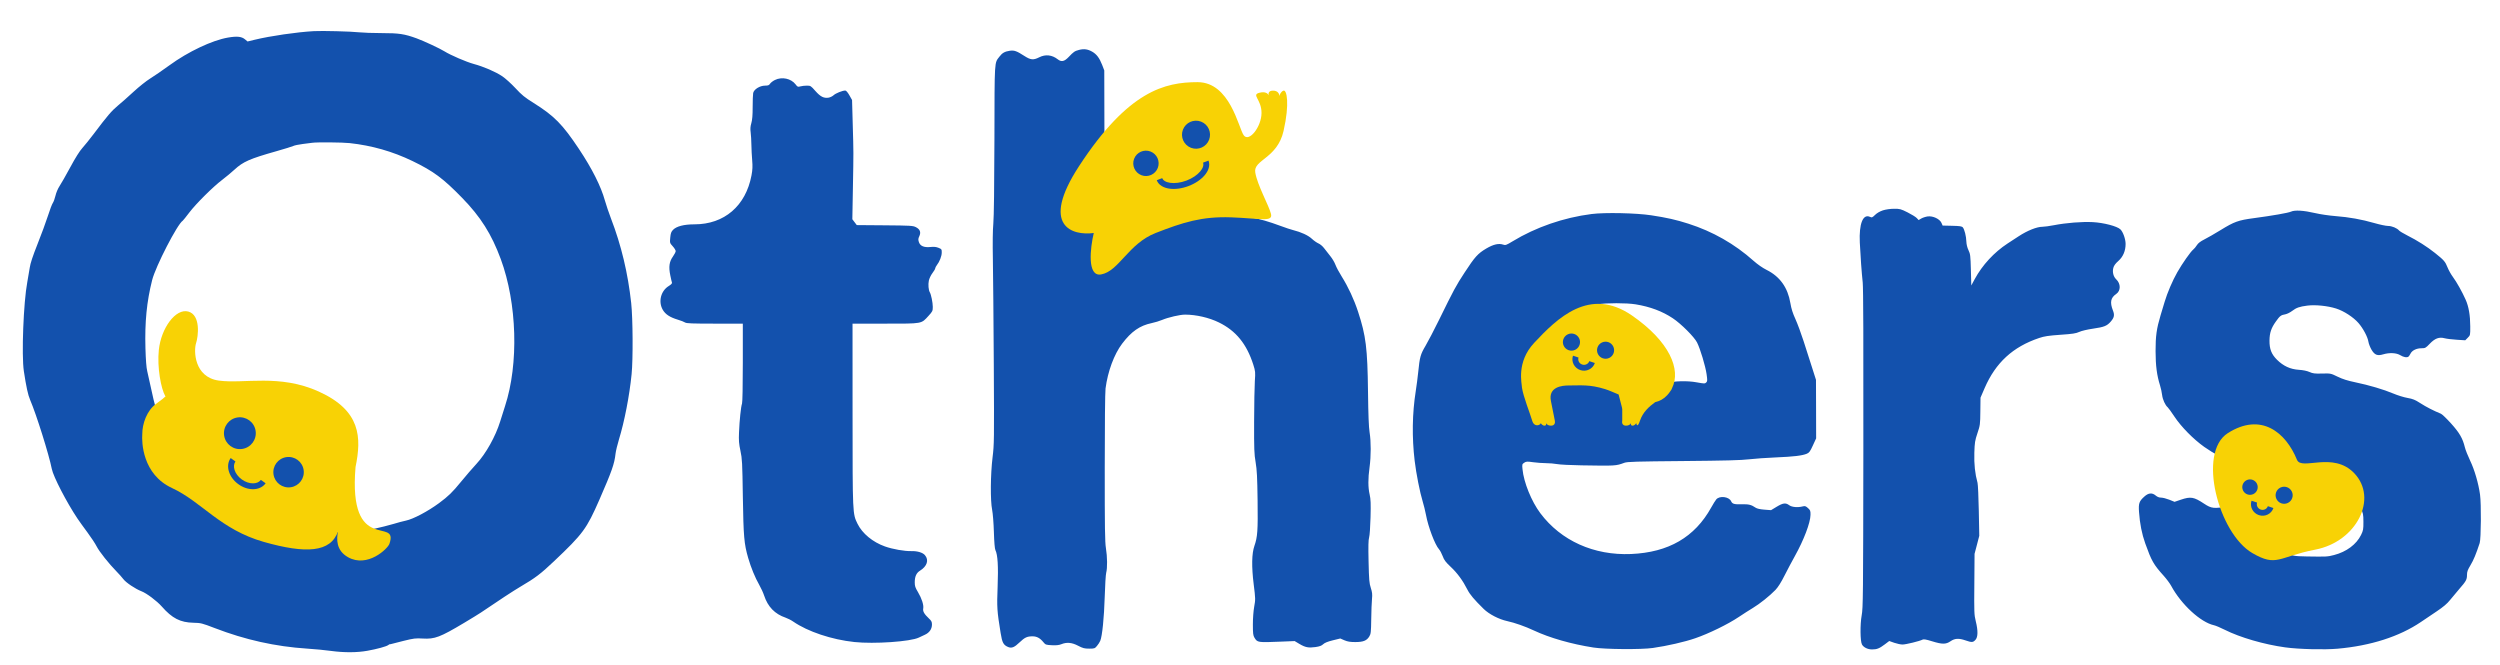 <svg width="79" height="21" viewBox="0 0 79 21" fill="none" xmlns="http://www.w3.org/2000/svg">
<path fill-rule="evenodd" clip-rule="evenodd" d="M9.917 0.984C9.374 1.015 8.553 1.134 8.048 1.256L7.823 1.311L7.744 1.245C7.636 1.153 7.491 1.138 7.201 1.188C6.704 1.274 5.944 1.633 5.359 2.06C5.135 2.223 4.858 2.413 4.742 2.484C4.626 2.555 4.392 2.741 4.221 2.899C4.05 3.057 3.825 3.256 3.721 3.341C3.53 3.499 3.391 3.661 2.968 4.223C2.839 4.394 2.674 4.599 2.602 4.678C2.518 4.77 2.382 4.986 2.223 5.281C2.086 5.534 1.933 5.804 1.882 5.88C1.829 5.96 1.775 6.089 1.753 6.184C1.732 6.275 1.694 6.379 1.669 6.414C1.644 6.45 1.573 6.635 1.513 6.825C1.452 7.015 1.305 7.415 1.185 7.715C1.031 8.104 0.961 8.316 0.94 8.458C0.924 8.568 0.889 8.774 0.862 8.917C0.742 9.553 0.677 11.23 0.754 11.731C0.83 12.23 0.884 12.479 0.953 12.639C1.149 13.095 1.55 14.372 1.637 14.818C1.685 15.062 2.106 15.875 2.448 16.386C2.506 16.472 2.648 16.67 2.765 16.827C2.882 16.984 3.012 17.182 3.055 17.268C3.137 17.43 3.441 17.813 3.683 18.059C3.761 18.138 3.857 18.246 3.896 18.298C3.979 18.41 4.278 18.61 4.468 18.683C4.633 18.746 4.955 18.988 5.111 19.164C5.44 19.539 5.696 19.67 6.114 19.679C6.348 19.684 6.381 19.692 6.782 19.846C7.747 20.218 8.705 20.431 9.701 20.496C9.941 20.511 10.283 20.544 10.46 20.569C10.871 20.625 11.281 20.624 11.612 20.564C11.91 20.511 12.216 20.427 12.269 20.384C12.289 20.367 12.312 20.355 12.321 20.357C12.329 20.359 12.348 20.356 12.362 20.351C12.376 20.346 12.551 20.301 12.75 20.252C13.077 20.171 13.136 20.164 13.36 20.178C13.737 20.2 13.907 20.136 14.664 19.684C14.892 19.548 15.131 19.401 15.195 19.358C15.737 18.989 16.233 18.664 16.446 18.539C16.916 18.263 17.083 18.137 17.505 17.737C18.425 16.866 18.536 16.715 18.942 15.788C19.338 14.88 19.415 14.66 19.451 14.337C19.461 14.252 19.509 14.05 19.558 13.89C19.733 13.318 19.89 12.513 19.959 11.822C20.006 11.351 19.999 10.065 19.946 9.578C19.843 8.632 19.632 7.748 19.308 6.907C19.24 6.729 19.153 6.472 19.115 6.337C18.991 5.889 18.709 5.329 18.296 4.709C17.776 3.928 17.515 3.663 16.863 3.254C16.582 3.079 16.488 3.002 16.288 2.786C16.155 2.643 15.969 2.475 15.869 2.408C15.655 2.266 15.284 2.106 14.97 2.021C14.736 1.958 14.232 1.74 14.048 1.624C13.906 1.534 13.391 1.294 13.168 1.213C12.78 1.072 12.607 1.046 12.064 1.046C11.787 1.046 11.464 1.034 11.347 1.021C11.108 0.993 10.176 0.969 9.917 0.984ZM34.101 1.576C33.96 1.613 33.928 1.635 33.768 1.803C33.633 1.945 33.539 1.964 33.426 1.875C33.245 1.733 33.037 1.71 32.839 1.811C32.656 1.904 32.567 1.896 32.37 1.768C32.13 1.612 32.048 1.583 31.91 1.604C31.752 1.627 31.671 1.673 31.587 1.784C31.419 2.004 31.429 1.836 31.424 4.404C31.42 5.898 31.408 6.855 31.389 7.063C31.37 7.272 31.365 7.675 31.375 8.204C31.383 8.653 31.396 10.146 31.404 11.521C31.417 13.926 31.416 14.039 31.365 14.452C31.299 14.993 31.292 15.819 31.352 16.114C31.374 16.224 31.398 16.528 31.407 16.814C31.417 17.138 31.434 17.343 31.455 17.384C31.528 17.529 31.55 17.898 31.525 18.538C31.499 19.192 31.506 19.299 31.619 19.998C31.669 20.311 31.708 20.383 31.858 20.446C31.968 20.491 32.053 20.458 32.215 20.302C32.382 20.142 32.456 20.108 32.627 20.108C32.763 20.108 32.865 20.163 32.972 20.294C33.037 20.374 33.052 20.379 33.237 20.389C33.377 20.396 33.464 20.387 33.538 20.357C33.711 20.287 33.871 20.302 34.069 20.406C34.218 20.483 34.268 20.497 34.418 20.497C34.584 20.497 34.597 20.492 34.664 20.412C34.703 20.366 34.75 20.293 34.768 20.25C34.831 20.099 34.889 19.52 34.909 18.863C34.919 18.499 34.941 18.155 34.956 18.098C34.996 17.951 34.992 17.594 34.947 17.32C34.916 17.126 34.909 16.694 34.91 14.778C34.91 13.446 34.92 12.388 34.935 12.277C35.005 11.738 35.205 11.197 35.458 10.862C35.752 10.473 36.018 10.288 36.396 10.209C36.495 10.189 36.641 10.144 36.719 10.111C36.916 10.028 37.289 9.941 37.451 9.942C37.801 9.943 38.208 10.037 38.519 10.19C39.056 10.453 39.395 10.869 39.604 11.523C39.67 11.732 39.673 11.759 39.653 12.042C39.642 12.206 39.632 12.784 39.63 13.326C39.627 14.193 39.633 14.347 39.678 14.61C39.719 14.854 39.73 15.073 39.74 15.816C39.752 16.77 39.738 16.968 39.639 17.251C39.555 17.49 39.547 17.905 39.617 18.466C39.674 18.92 39.674 18.946 39.633 19.17C39.608 19.307 39.591 19.538 39.591 19.735C39.591 20.02 39.599 20.081 39.641 20.151C39.735 20.305 39.741 20.306 40.49 20.275L40.911 20.258L41.062 20.348C41.249 20.459 41.347 20.478 41.57 20.447C41.7 20.428 41.763 20.405 41.813 20.357C41.86 20.312 41.954 20.274 42.117 20.234L42.353 20.176L42.484 20.233C42.583 20.275 42.666 20.289 42.826 20.289C43.077 20.289 43.188 20.245 43.268 20.115C43.319 20.032 43.325 19.984 43.331 19.566C43.334 19.315 43.345 19.027 43.355 18.928C43.369 18.779 43.362 18.715 43.317 18.577C43.269 18.43 43.26 18.326 43.247 17.748C43.236 17.258 43.24 17.059 43.264 16.983C43.282 16.922 43.301 16.655 43.309 16.345C43.32 15.91 43.315 15.777 43.281 15.627C43.229 15.401 43.228 15.125 43.278 14.765C43.326 14.413 43.326 13.953 43.279 13.661C43.253 13.498 43.238 13.117 43.229 12.379C43.212 11.001 43.164 10.611 42.916 9.854C42.788 9.461 42.605 9.069 42.397 8.736C42.316 8.609 42.228 8.442 42.2 8.367C42.172 8.291 42.1 8.169 42.04 8.096C41.981 8.022 41.894 7.911 41.846 7.848C41.798 7.783 41.719 7.716 41.665 7.693C41.613 7.671 41.517 7.604 41.453 7.544C41.337 7.436 41.115 7.334 40.859 7.27C40.795 7.255 40.619 7.196 40.468 7.14C39.736 6.869 39.304 6.794 38.466 6.792C38.01 6.791 37.804 6.802 37.586 6.838C36.556 7.007 35.725 7.394 35.137 7.98C35.028 8.089 34.932 8.178 34.924 8.178C34.916 8.178 34.906 6.839 34.902 5.202L34.895 2.226L34.828 2.051C34.743 1.833 34.653 1.713 34.513 1.633C34.373 1.553 34.254 1.537 34.101 1.576ZM24.487 2.528C24.426 2.558 24.357 2.611 24.335 2.644C24.303 2.694 24.273 2.706 24.175 2.706C24.01 2.707 23.824 2.823 23.8 2.94C23.791 2.986 23.784 3.186 23.784 3.386C23.784 3.643 23.772 3.79 23.742 3.892C23.711 3.999 23.706 4.075 23.721 4.182C23.732 4.261 23.742 4.437 23.744 4.573C23.746 4.708 23.757 4.93 23.769 5.066C23.785 5.259 23.781 5.362 23.747 5.544C23.565 6.507 22.887 7.089 21.946 7.089C21.613 7.089 21.376 7.15 21.266 7.265C21.209 7.325 21.193 7.372 21.18 7.508C21.164 7.675 21.165 7.679 21.258 7.782C21.31 7.839 21.352 7.908 21.352 7.935C21.352 7.962 21.312 8.04 21.263 8.109C21.148 8.271 21.126 8.432 21.181 8.7C21.203 8.809 21.227 8.913 21.235 8.933C21.242 8.955 21.203 8.995 21.134 9.037C20.881 9.191 20.795 9.535 20.945 9.792C21.029 9.935 21.17 10.027 21.423 10.103C21.519 10.132 21.621 10.171 21.649 10.191C21.69 10.22 21.875 10.227 22.587 10.227H23.473V11.457C23.473 12.201 23.463 12.713 23.448 12.754C23.414 12.843 23.369 13.277 23.353 13.663C23.342 13.922 23.35 14.02 23.398 14.246C23.452 14.497 23.458 14.614 23.474 15.699C23.494 16.961 23.513 17.184 23.643 17.633C23.729 17.931 23.863 18.258 23.99 18.478C24.047 18.578 24.118 18.731 24.146 18.818C24.263 19.174 24.485 19.403 24.824 19.518C24.891 19.541 25 19.596 25.066 19.642C25.526 19.959 26.281 20.212 26.997 20.288C27.624 20.355 28.778 20.275 29.036 20.147C29.071 20.129 29.156 20.09 29.224 20.059C29.369 19.994 29.449 19.879 29.45 19.734C29.45 19.65 29.433 19.617 29.35 19.54C29.205 19.403 29.156 19.317 29.174 19.227C29.195 19.121 29.126 18.907 29.007 18.709C28.923 18.57 28.906 18.518 28.906 18.403C28.906 18.22 28.957 18.105 29.07 18.035C29.296 17.895 29.36 17.699 29.229 17.544C29.16 17.461 28.988 17.41 28.803 17.415C28.587 17.421 28.209 17.355 27.965 17.268C27.578 17.131 27.249 16.859 27.098 16.552C26.941 16.231 26.942 16.259 26.941 13.099L26.94 10.227H27.976C29.166 10.227 29.107 10.237 29.342 9.98C29.468 9.842 29.476 9.826 29.476 9.694C29.476 9.562 29.422 9.302 29.382 9.236C29.341 9.17 29.326 8.988 29.351 8.87C29.365 8.801 29.416 8.695 29.465 8.63C29.513 8.567 29.553 8.499 29.553 8.479C29.553 8.46 29.577 8.414 29.605 8.378C29.691 8.268 29.759 8.094 29.759 7.98C29.76 7.878 29.754 7.87 29.657 7.831C29.583 7.801 29.511 7.794 29.405 7.805C29.2 7.827 29.078 7.775 29.037 7.65C29.012 7.573 29.014 7.542 29.049 7.467C29.109 7.34 29.074 7.246 28.943 7.179C28.849 7.131 28.782 7.127 27.958 7.12L27.074 7.113L27.004 7.021L26.934 6.928L26.952 5.926C26.973 4.752 26.973 4.869 26.946 3.912L26.925 3.16L26.84 3.01C26.788 2.918 26.738 2.861 26.71 2.861C26.622 2.861 26.409 2.947 26.343 3.008C26.306 3.043 26.234 3.077 26.184 3.086C26.033 3.11 25.927 3.057 25.765 2.874C25.623 2.712 25.613 2.706 25.496 2.706C25.429 2.706 25.337 2.717 25.291 2.73C25.213 2.752 25.201 2.747 25.14 2.666C24.998 2.48 24.707 2.418 24.487 2.528ZM11.05 4.522C11.753 4.599 12.405 4.785 13.035 5.089C13.697 5.409 14.002 5.635 14.6 6.249C15.187 6.85 15.533 7.398 15.824 8.186C16.34 9.584 16.396 11.497 15.959 12.833C15.913 12.976 15.844 13.193 15.806 13.317C15.659 13.792 15.354 14.337 15.056 14.658C14.938 14.785 14.717 15.041 14.565 15.227C14.296 15.557 14.169 15.68 13.873 15.899C13.519 16.16 13.059 16.403 12.828 16.451C12.742 16.468 12.566 16.516 12.435 16.556C12.305 16.596 12.002 16.672 11.763 16.724L11.327 16.819L10.667 16.804C9.587 16.779 9.26 16.752 8.792 16.647C8.321 16.541 8.123 16.48 7.849 16.355C7.598 16.241 7.436 16.114 7.213 15.855C7.114 15.739 6.881 15.51 6.696 15.345C6.511 15.18 6.217 14.904 6.042 14.732C5.742 14.435 5.716 14.401 5.568 14.109C5.481 13.939 5.349 13.705 5.274 13.589C5 13.165 4.928 12.987 4.806 12.419C4.745 12.133 4.676 11.823 4.653 11.731C4.625 11.618 4.607 11.378 4.596 11.005C4.573 10.176 4.636 9.533 4.808 8.85C4.918 8.416 5.607 7.077 5.775 6.974C5.788 6.966 5.88 6.85 5.981 6.717C6.195 6.435 6.737 5.897 7.029 5.677C7.14 5.593 7.312 5.45 7.41 5.36C7.682 5.109 7.895 5.016 8.728 4.78C8.991 4.705 9.235 4.63 9.27 4.612C9.306 4.594 9.44 4.566 9.568 4.55C9.696 4.534 9.83 4.517 9.865 4.512C10.015 4.49 10.818 4.497 11.05 4.522ZM59.501 6.647C59.405 6.678 59.314 6.731 59.253 6.79C59.165 6.876 59.152 6.881 59.089 6.852C58.868 6.752 58.742 7.074 58.77 7.664C58.79 8.089 58.829 8.627 58.862 8.93C58.88 9.094 58.887 10.858 58.882 14.182C58.876 18.88 58.873 19.203 58.829 19.446C58.777 19.733 58.782 20.261 58.838 20.365C58.886 20.456 59.02 20.522 59.154 20.522C59.31 20.523 59.389 20.491 59.56 20.362L59.7 20.256L59.858 20.312C59.945 20.342 60.063 20.367 60.12 20.367C60.225 20.367 60.665 20.259 60.753 20.212C60.788 20.193 60.867 20.206 61.052 20.264C61.377 20.364 61.488 20.364 61.636 20.264C61.773 20.17 61.897 20.163 62.111 20.237C62.308 20.305 62.347 20.303 62.423 20.221C62.505 20.132 62.509 19.934 62.434 19.629C62.384 19.428 62.381 19.348 62.389 18.457L62.396 17.501L62.471 17.216L62.545 16.931L62.53 16.14C62.522 15.705 62.504 15.308 62.49 15.258C62.411 14.973 62.378 14.663 62.389 14.311C62.399 13.985 62.409 13.922 62.487 13.689C62.571 13.439 62.575 13.413 62.579 12.998L62.584 12.566L62.713 12.267C63.062 11.46 63.606 10.96 64.439 10.68C64.601 10.625 64.732 10.606 65.109 10.579C65.493 10.553 65.601 10.536 65.703 10.489C65.775 10.455 65.96 10.412 66.143 10.385C66.491 10.335 66.58 10.299 66.699 10.163C66.809 10.037 66.826 9.956 66.769 9.812C66.668 9.554 66.696 9.41 66.87 9.291C67.02 9.189 67.02 8.966 66.871 8.825C66.783 8.742 66.746 8.595 66.781 8.465C66.8 8.393 66.848 8.328 66.939 8.247C67.088 8.117 67.169 7.927 67.169 7.708C67.169 7.555 67.087 7.325 67.004 7.247C66.898 7.147 66.474 7.037 66.13 7.019C65.789 7.002 65.292 7.041 64.906 7.116C64.763 7.144 64.599 7.166 64.541 7.166C64.365 7.166 64.065 7.286 63.793 7.464C63.722 7.51 63.562 7.615 63.439 7.695C63.014 7.973 62.642 8.375 62.401 8.82L62.293 9.021L62.28 8.528C62.268 8.075 62.261 8.025 62.204 7.906C62.165 7.825 62.14 7.722 62.137 7.633C62.132 7.465 62.078 7.25 62.026 7.187C61.995 7.15 61.935 7.141 61.688 7.135L61.387 7.128L61.35 7.043C61.295 6.918 61.079 6.817 60.916 6.839C60.85 6.848 60.758 6.878 60.712 6.905L60.629 6.954L60.569 6.89C60.536 6.855 60.405 6.774 60.279 6.711C60.066 6.604 60.035 6.596 59.852 6.597C59.733 6.598 59.593 6.618 59.501 6.647ZM72.395 6.688C72.308 6.728 71.812 6.815 71.218 6.894C70.731 6.959 70.604 7.004 70.169 7.272C69.989 7.383 69.759 7.515 69.659 7.565C69.532 7.629 69.46 7.685 69.421 7.748C69.39 7.799 69.338 7.861 69.305 7.887C69.224 7.951 68.961 8.325 68.804 8.601C68.651 8.87 68.489 9.248 68.402 9.539C68.368 9.653 68.31 9.846 68.273 9.967C68.148 10.386 68.115 10.622 68.116 11.095C68.117 11.556 68.157 11.861 68.257 12.179C68.285 12.268 68.315 12.405 68.323 12.483C68.339 12.623 68.422 12.806 68.499 12.87C68.52 12.887 68.617 13.021 68.713 13.166C68.925 13.486 69.31 13.878 69.654 14.122C70.21 14.518 71.145 14.915 71.658 14.974C71.772 14.987 71.97 15.033 72.097 15.076C72.225 15.119 72.609 15.22 72.951 15.299C73.293 15.378 73.634 15.46 73.709 15.482C73.912 15.54 74.387 15.742 74.444 15.794C74.472 15.819 74.537 15.928 74.588 16.035C74.677 16.219 74.683 16.246 74.684 16.49C74.685 16.725 74.678 16.764 74.609 16.905C74.463 17.203 74.146 17.439 73.756 17.539C73.547 17.593 73.526 17.594 72.9 17.584C72.459 17.576 72.428 17.569 72.271 17.433C72.225 17.392 72.16 17.358 72.129 17.358C72.046 17.358 71.811 17.193 71.639 17.013C71.466 16.831 71.296 16.52 71.219 16.244C71.169 16.067 71.156 16.044 71.062 15.991C70.931 15.917 70.858 15.918 70.416 15.998C69.967 16.08 69.881 16.071 69.649 15.916C69.326 15.702 69.228 15.685 68.913 15.791L68.716 15.858L68.55 15.791C68.459 15.755 68.343 15.725 68.292 15.725C68.23 15.725 68.173 15.703 68.122 15.66C68.007 15.563 67.893 15.573 67.763 15.69C67.596 15.841 67.574 15.905 67.593 16.177C67.619 16.549 67.683 16.873 67.79 17.172C67.988 17.726 68.052 17.839 68.375 18.197C68.463 18.295 68.567 18.435 68.607 18.509C68.925 19.1 69.541 19.667 69.963 19.758C70.013 19.768 70.166 19.833 70.304 19.902C70.785 20.144 71.552 20.367 72.214 20.457C72.641 20.516 73.45 20.536 73.868 20.499C74.915 20.406 75.82 20.116 76.501 19.655C76.612 19.581 76.836 19.43 76.998 19.32C77.212 19.176 77.33 19.076 77.423 18.959C77.493 18.871 77.623 18.716 77.71 18.616C77.929 18.366 77.957 18.314 77.957 18.168C77.957 18.066 77.978 18.009 78.066 17.863C78.163 17.703 78.244 17.508 78.358 17.16C78.402 17.024 78.41 15.927 78.369 15.628C78.32 15.274 78.195 14.844 78.057 14.558C77.985 14.408 77.91 14.218 77.89 14.136C77.822 13.853 77.721 13.678 77.454 13.382C77.315 13.228 77.171 13.089 77.133 13.074C76.907 12.982 76.668 12.86 76.487 12.743C76.316 12.633 76.245 12.604 76.078 12.575C75.966 12.556 75.764 12.493 75.629 12.436C75.329 12.309 74.864 12.171 74.421 12.079C74.185 12.03 74.026 11.98 73.87 11.904C73.65 11.797 73.65 11.797 73.378 11.804C73.146 11.81 73.088 11.803 72.98 11.755C72.901 11.72 72.777 11.694 72.644 11.686C72.373 11.668 72.155 11.568 71.953 11.368C71.777 11.193 71.713 11.029 71.716 10.758C71.719 10.518 71.77 10.367 71.915 10.163C72.046 9.979 72.075 9.957 72.22 9.931C72.273 9.921 72.367 9.874 72.429 9.827C72.566 9.723 72.659 9.69 72.913 9.657C73.165 9.625 73.553 9.664 73.82 9.749C74.066 9.827 74.365 10.021 74.528 10.208C74.675 10.376 74.819 10.648 74.842 10.799C74.852 10.862 74.896 10.975 74.94 11.051C75.039 11.218 75.125 11.252 75.309 11.197C75.505 11.138 75.727 11.149 75.849 11.224C75.952 11.288 76.058 11.307 76.108 11.27C76.122 11.26 76.151 11.216 76.173 11.173C76.224 11.072 76.361 11.005 76.519 11.005C76.637 11.005 76.653 10.996 76.779 10.864C76.945 10.691 77.076 10.642 77.25 10.689C77.314 10.706 77.486 10.727 77.634 10.736L77.902 10.753L77.981 10.673C78.061 10.594 78.061 10.592 78.06 10.313C78.059 9.965 78.011 9.686 77.915 9.471C77.805 9.223 77.628 8.908 77.512 8.752C77.455 8.676 77.379 8.541 77.344 8.454C77.268 8.264 77.235 8.226 76.948 7.996C76.697 7.796 76.389 7.6 76.067 7.438C75.946 7.377 75.83 7.307 75.811 7.284C75.748 7.209 75.584 7.14 75.464 7.14C75.4 7.14 75.207 7.1 75.034 7.05C74.628 6.933 74.236 6.862 73.795 6.828C73.601 6.813 73.316 6.771 73.16 6.734C72.794 6.649 72.517 6.632 72.395 6.688ZM50.295 6.763C49.41 6.876 48.533 7.179 47.796 7.627C47.601 7.745 47.572 7.756 47.503 7.731C47.36 7.682 47.193 7.72 46.967 7.853C46.699 8.012 46.607 8.114 46.281 8.613C46.006 9.034 45.945 9.147 45.473 10.11C45.319 10.424 45.127 10.791 45.047 10.927C44.887 11.197 44.863 11.283 44.816 11.757C44.799 11.921 44.764 12.194 44.737 12.364C44.627 13.062 44.615 13.818 44.703 14.558C44.749 14.954 44.87 15.566 44.956 15.844C44.991 15.956 45.038 16.149 45.061 16.27C45.13 16.647 45.346 17.219 45.474 17.358C45.506 17.394 45.558 17.492 45.589 17.575C45.634 17.698 45.682 17.761 45.841 17.911C46.048 18.104 46.228 18.349 46.368 18.628C46.449 18.788 46.579 18.942 46.886 19.244C47.055 19.409 47.368 19.571 47.629 19.627C47.867 19.679 48.198 19.795 48.472 19.924C48.97 20.157 49.654 20.353 50.353 20.462C50.724 20.52 51.864 20.529 52.229 20.476C52.683 20.411 53.233 20.285 53.569 20.169C53.996 20.023 54.606 19.725 54.945 19.497C55.088 19.401 55.288 19.273 55.39 19.212C55.606 19.083 55.925 18.828 56.104 18.642C56.187 18.555 56.282 18.405 56.391 18.188C56.481 18.01 56.626 17.736 56.714 17.579C57 17.067 57.208 16.521 57.212 16.27C57.214 16.142 57.206 16.122 57.132 16.055C57.062 15.992 57.037 15.984 56.968 16.002C56.807 16.043 56.624 16.027 56.54 15.965C56.427 15.881 56.344 15.892 56.142 16.014L55.965 16.121L55.755 16.105C55.62 16.095 55.522 16.073 55.478 16.043C55.342 15.95 55.257 15.929 55.049 15.935C54.801 15.942 54.743 15.926 54.703 15.839C54.638 15.694 54.338 15.657 54.234 15.781C54.206 15.814 54.134 15.929 54.075 16.036C53.554 16.976 52.727 17.456 51.541 17.507C50.369 17.556 49.329 17.089 48.675 16.218C48.394 15.844 48.15 15.242 48.111 14.826C48.096 14.675 48.099 14.665 48.165 14.622C48.227 14.581 48.257 14.579 48.446 14.606C48.563 14.622 48.746 14.636 48.853 14.636C48.959 14.636 49.117 14.649 49.202 14.665C49.287 14.682 49.637 14.7 49.978 14.705C51.055 14.723 51.062 14.723 51.33 14.624C51.423 14.59 51.698 14.582 53.193 14.569C54.513 14.557 55.025 14.544 55.269 14.514C55.447 14.493 55.831 14.466 56.122 14.454C56.678 14.431 56.949 14.399 57.097 14.337C57.171 14.306 57.201 14.265 57.287 14.076L57.39 13.852L57.388 12.928L57.385 12.003L57.261 11.614C57.192 11.4 57.072 11.027 56.995 10.784C56.917 10.542 56.801 10.227 56.736 10.084C56.651 9.899 56.605 9.754 56.576 9.578C56.494 9.086 56.244 8.738 55.825 8.529C55.697 8.465 55.539 8.355 55.411 8.241C54.818 7.711 54.12 7.313 53.351 7.068C52.967 6.945 52.673 6.878 52.177 6.803C51.708 6.731 50.71 6.71 50.295 6.763ZM51.686 9.617C52.142 9.691 52.531 9.837 52.862 10.058C53.123 10.231 53.542 10.651 53.627 10.823C53.73 11.029 53.891 11.566 53.928 11.822C53.956 12.02 53.955 12.047 53.917 12.086C53.877 12.126 53.856 12.126 53.616 12.082C53.321 12.027 52.901 12.038 52.656 12.106C52.534 12.139 52.206 12.145 50.362 12.146C48.425 12.146 48.21 12.142 48.196 12.105C48.146 11.975 48.209 11.721 48.361 11.439C48.416 11.336 48.504 11.147 48.555 11.019C48.668 10.739 48.761 10.607 49.026 10.354C49.432 9.967 49.922 9.72 50.492 9.616C50.748 9.57 51.401 9.57 51.686 9.617Z" fill="#1351AD"/>
<path d="M74.393 14.952C73.721 14.251 72.727 14.882 72.584 14.529C72.234 13.666 71.452 13.017 70.399 13.687C69.429 14.305 70.104 16.855 71.174 17.477C71.951 17.929 71.99 17.596 73.165 17.368C74.471 17.115 75.156 15.748 74.393 14.952Z" fill="#F8D205"/>
<circle cx="71.1" cy="15.393" r="0.244" transform="rotate(-25.884 71.1 15.393)" fill="#1351AD"/>
<circle cx="72.179" cy="15.65" r="0.27" transform="rotate(-25.884 72.179 15.65)" fill="#1351AD"/>
<path d="M4.496 13.716C4.496 13.389 4.639 12.972 4.938 12.757C5.316 12.484 5.221 12.514 5.221 12.514C5.089 12.284 4.961 11.61 5.019 11.058C5.091 10.368 5.552 9.736 5.95 9.845C6.348 9.954 6.267 10.63 6.195 10.847C6.123 11.065 6.122 11.918 6.918 12.027C7.713 12.135 8.831 11.81 10.074 12.373C11.408 12.977 11.426 13.827 11.235 14.759C10.998 17.569 12.614 16.299 12.306 17.184C12.253 17.339 11.614 17.954 10.998 17.608C10.616 17.393 10.631 17.033 10.683 16.786C10.452 17.465 9.658 17.5 8.338 17.125C6.962 16.734 6.376 15.858 5.436 15.422C4.496 14.987 4.477 13.97 4.496 13.716Z" fill="#F8D205"/>
<circle cx="7.58" cy="13.689" r="0.503" transform="rotate(-8.491 7.58 13.689)" fill="#1351AD"/>
<circle cx="9.119" cy="14.921" r="0.481" transform="rotate(-8.491 9.119 14.921)" fill="#1351AD"/>
<path fill-rule="evenodd" clip-rule="evenodd" d="M7.412 14.851C7.446 14.957 7.524 15.067 7.641 15.151C7.758 15.236 7.887 15.275 7.998 15.274C8.108 15.273 8.195 15.232 8.244 15.164L8.394 15.272C8.302 15.399 8.154 15.457 8 15.459C7.846 15.461 7.679 15.407 7.533 15.301C7.386 15.196 7.283 15.054 7.236 14.907C7.189 14.76 7.198 14.601 7.29 14.474L7.44 14.583C7.391 14.651 7.379 14.745 7.412 14.851Z" fill="#1351AD"/>
<path d="M34.795 8.672C34.344 8.753 34.452 7.833 34.563 7.363C33.889 7.453 32.853 7.155 34.099 5.248C35.656 2.864 36.816 2.596 37.843 2.596C38.87 2.596 39.135 4.039 39.301 4.274C39.467 4.509 39.864 4.006 39.864 3.569C39.864 3.133 39.533 2.999 39.798 2.931C39.985 2.884 40.066 2.955 40.09 3.011C40.075 2.952 40.088 2.864 40.229 2.864C40.388 2.864 40.428 2.976 40.428 3.032C40.439 2.987 40.481 2.891 40.56 2.864C40.66 2.831 40.759 3.267 40.56 4.14C40.361 5.013 39.599 5.047 39.666 5.449C39.732 5.852 40.096 6.49 40.163 6.759C40.229 7.027 39.832 6.902 38.904 6.868C37.977 6.835 37.379 7.027 36.518 7.363C35.656 7.699 35.358 8.572 34.795 8.672Z" fill="#F8D205"/>
<circle cx="36.212" cy="5.162" r="0.401" transform="rotate(-69.058 36.212 5.162)" fill="#1351AD"/>
<circle cx="37.794" cy="4.257" r="0.443" transform="rotate(-69.058 37.794 4.257)" fill="#1351AD"/>
<path fill-rule="evenodd" clip-rule="evenodd" d="M36.976 5.777C37.118 5.798 37.303 5.778 37.493 5.706C37.683 5.634 37.834 5.527 37.927 5.417C38.022 5.305 38.042 5.207 38.016 5.14L38.189 5.074C38.249 5.233 38.183 5.401 38.069 5.536C37.952 5.674 37.772 5.798 37.558 5.879C37.344 5.96 37.128 5.987 36.95 5.961C36.774 5.935 36.613 5.853 36.553 5.695L36.726 5.629C36.751 5.696 36.831 5.756 36.976 5.777Z" fill="#1351AD"/>
<path fill-rule="evenodd" clip-rule="evenodd" d="M71.324 15.882C71.294 15.97 71.343 16.07 71.439 16.102C71.535 16.135 71.635 16.084 71.664 15.995L71.84 16.054C71.776 16.244 71.57 16.341 71.381 16.278C71.192 16.215 71.085 16.013 71.148 15.823L71.324 15.882Z" fill="#1351AD"/>
<path d="M48.094 12.248C48.094 12.128 47.907 11.446 48.481 10.833C49.199 10.066 50.229 9.043 51.571 9.97C52.757 10.789 53.131 11.679 52.834 12.272C52.826 12.301 52.809 12.329 52.786 12.357C52.757 12.403 52.722 12.447 52.684 12.488C52.573 12.609 52.444 12.677 52.304 12.708C52.109 12.848 51.914 13.026 51.825 13.29C51.751 13.512 51.718 13.437 51.705 13.37C51.691 13.397 51.648 13.451 51.584 13.451C51.538 13.451 51.531 13.409 51.535 13.371C51.518 13.409 51.476 13.451 51.383 13.451C51.255 13.451 51.249 13.344 51.263 13.29V12.935C51.263 12.92 51.261 12.904 51.257 12.889L51.148 12.466C50.986 12.398 50.839 12.332 50.721 12.296C50.229 12.144 49.972 12.181 49.566 12.181C49.374 12.181 48.912 12.219 49.011 12.681L49.132 13.29C49.145 13.344 49.14 13.451 49.011 13.451C48.919 13.451 48.876 13.409 48.86 13.371C48.864 13.409 48.857 13.451 48.81 13.451C48.746 13.451 48.703 13.397 48.69 13.37C48.677 13.437 48.48 13.515 48.416 13.29C48.351 13.066 48.134 12.528 48.094 12.248Z" fill="#F8D205"/>
<circle cx="49.658" cy="10.81" r="0.271" transform="rotate(-25.884 49.658 10.81)" fill="#1351AD"/>
<circle cx="50.736" cy="11.067" r="0.27" transform="rotate(-25.884 50.736 11.067)" fill="#1351AD"/>
<path fill-rule="evenodd" clip-rule="evenodd" d="M49.881 11.298C49.852 11.387 49.901 11.487 49.997 11.519C50.093 11.551 50.192 11.5 50.222 11.412L50.397 11.471C50.334 11.66 50.127 11.758 49.938 11.695C49.749 11.632 49.642 11.429 49.706 11.24L49.881 11.298Z" fill="#1351AD"/>
</svg>
